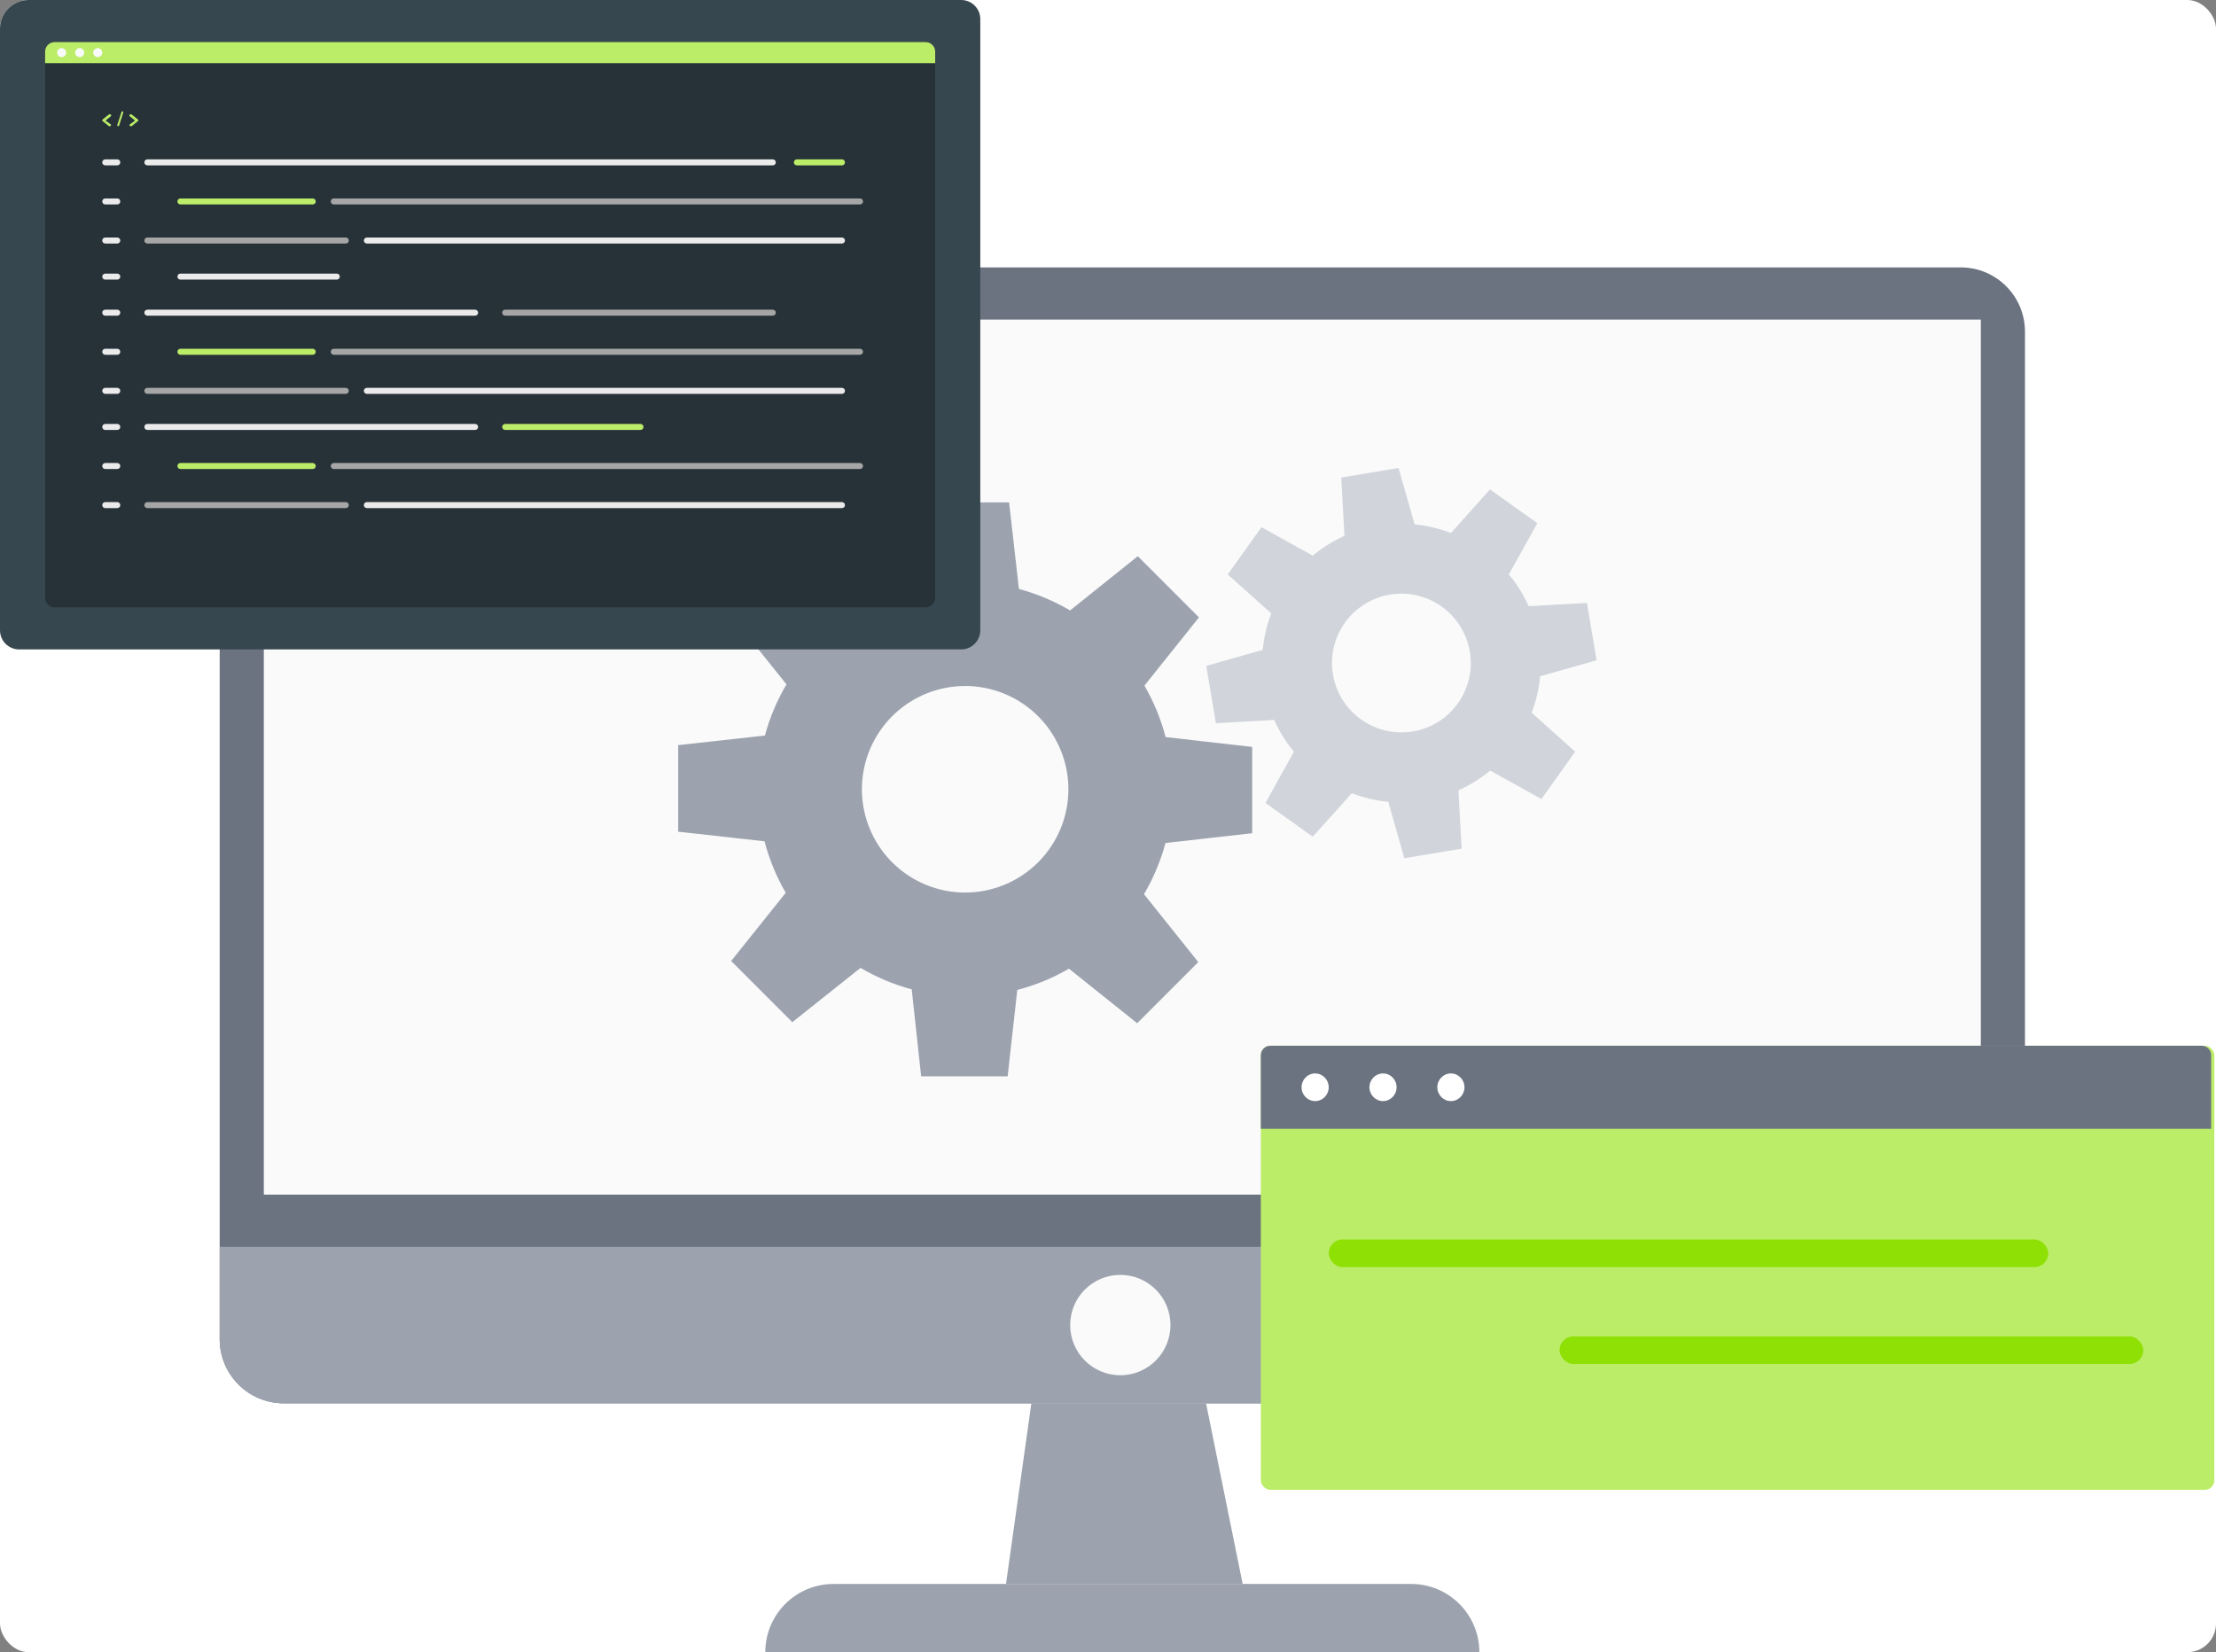 <svg width="464" height="346" viewBox="0 0 464 346" fill="none" xmlns="http://www.w3.org/2000/svg">
<rect x="0" y="0" width="464" height="346" fill="#808080" stroke="none"/>
<g clip-path="url(#clip0_507_198)">
<rect width="464" height="346" rx="6" fill="white"/>
<path d="M46 69.449C46 62.021 52.017 56 59.44 56H410.56C417.983 56 424 62.021 424 69.449V280.435C424 287.863 417.983 293.884 410.56 293.884H59.44C52.017 293.884 46 287.863 46 280.435V69.449Z" fill="#6B7280"/>
<path d="M46 261.101H424V280.435C424 287.863 417.983 293.884 410.56 293.884H59.44C52.017 293.884 46 287.863 46 280.435V261.101Z" fill="#9CA3AF"/>
<path d="M55.24 66.927H414.76V250.174H55.24V66.927Z" fill="#FAFAFA"/>
<path d="M215.95 293.884H252.53L260.2 331.71H210.64L215.95 293.884Z" fill="#9CA3AF"/>
<path d="M160.24 346C160.24 338.108 166.633 331.71 174.52 331.71H295.48C303.367 331.71 309.76 338.108 309.76 346H160.24Z" fill="#9CA3AF"/>
<path d="M245.08 277.493C245.08 283.296 240.379 288 234.58 288C228.781 288 224.08 283.296 224.08 277.493C224.08 271.69 228.781 266.985 234.58 266.985C240.379 266.985 245.08 271.69 245.08 277.493Z" fill="#FAFAFA"/>
<path d="M262.189 174.493V156.416L244.06 154.356C243.079 150.58 241.589 146.954 239.632 143.579L251.047 129.29L238.239 116.476L224.062 127.837C220.707 125.866 217.104 124.352 213.349 123.335L211.29 105.211H193.173L191.161 123.3C187.386 124.285 183.762 125.78 180.388 127.741L166.104 116.31L153.296 129.123L164.676 143.317C162.693 146.668 161.175 150.274 160.165 154.035L142 156.047V174.171L160.081 176.184C161.067 179.961 162.56 183.586 164.521 186.961L153.094 201.25L165.902 214.063L180.186 202.691C183.539 204.666 187.142 206.18 190.899 207.192L192.875 225.4H210.992L213.004 207.312C216.797 206.329 220.438 204.83 223.824 202.858L238.108 214.29L250.904 201.477L239.537 187.258C241.511 183.905 243.025 180.3 244.036 176.541L262.189 174.493ZM202.088 186.913C197.813 186.913 193.634 185.645 190.079 183.268C186.524 180.892 183.753 177.515 182.117 173.563C180.481 169.612 180.053 165.264 180.887 161.069C181.721 156.874 183.78 153.021 186.803 149.997C189.826 146.972 193.678 144.913 197.871 144.078C202.064 143.244 206.411 143.672 210.361 145.309C214.311 146.946 217.687 149.717 220.062 153.273C222.437 156.83 223.705 161.011 223.705 165.288C223.705 168.128 223.146 170.94 222.059 173.563C220.973 176.187 219.381 178.571 217.374 180.579C215.366 182.587 212.983 184.18 210.361 185.267C207.738 186.354 204.927 186.913 202.088 186.913Z" fill="#9CA3AF"/>
<path d="M334.302 138.274L332.288 126.26L320.073 126.939C319.01 124.541 317.619 122.302 315.937 120.288L321.896 109.561L311.981 102.493L303.818 111.611C301.371 110.674 298.81 110.069 296.203 109.812L292.842 98L280.841 100.002L281.509 112.219C279.116 113.292 276.879 114.683 274.859 116.355L264.133 110.396L257.066 120.3L266.183 128.465C265.243 130.914 264.641 133.481 264.395 136.093L252.574 139.442L254.588 151.457L266.791 150.777C267.862 153.171 269.253 155.408 270.926 157.428L264.967 168.155L274.871 175.223L283.058 166.117C285.507 167.06 288.073 167.665 290.685 167.917L294.046 179.728L306.046 177.726L305.379 165.509C307.772 164.437 310.009 163.045 312.029 161.373L322.754 167.333L329.821 157.416L320.704 149.252C321.639 146.8 322.24 144.235 322.492 141.623L334.302 138.274ZM295.845 153.173C293.009 153.651 290.096 153.277 287.473 152.098C284.85 150.919 282.636 148.988 281.111 146.55C279.586 144.111 278.82 141.275 278.908 138.4C278.996 135.525 279.935 132.742 281.607 130.401C283.278 128.061 285.607 126.269 288.297 125.253C290.987 124.238 293.919 124.043 296.719 124.695C299.52 125.346 302.065 126.815 304.031 128.914C305.996 131.013 307.295 133.648 307.762 136.486C308.39 140.275 307.491 144.159 305.262 147.287C303.033 150.414 299.655 152.531 295.869 153.173H295.845Z" fill="#D1D5DB"/>
<path d="M201.259 0H4C1.791 0 0 1.791 0 4V132C0 134.209 1.791 136 4 136H201.259C203.468 136 205.259 134.209 205.259 132V4C205.259 1.791 203.468 0 201.259 0Z" fill="#37474F"/>
<path d="M193.815 8.815H11.444C10.34 8.815 9.444 9.71 9.444 10.815V125.185C9.444 126.29 10.34 127.185 11.444 127.185H193.815C194.919 127.185 195.815 126.29 195.815 125.185V10.815C195.815 9.71 194.919 8.815 193.815 8.815Z" fill="#263238"/>
<path d="M193.815 8.815H11.444C10.34 8.815 9.444 9.71 9.444 10.815V13.222H195.815V10.815C195.815 9.71 194.919 8.815 193.815 8.815Z" fill="#BCED69"/>
<path d="M13.852 11.018C13.852 11.205 13.796 11.388 13.693 11.543C13.589 11.699 13.441 11.82 13.269 11.891C13.096 11.963 12.906 11.981 12.723 11.945C12.54 11.908 12.372 11.818 12.24 11.686C12.107 11.554 12.018 11.386 11.981 11.203C11.945 11.02 11.963 10.83 12.035 10.657C12.106 10.485 12.227 10.337 12.383 10.233C12.538 10.13 12.721 10.074 12.907 10.074C13.158 10.074 13.398 10.174 13.575 10.351C13.752 10.528 13.852 10.768 13.852 11.018Z" fill="#F9FAFB"/>
<path d="M17.63 11.018C17.63 11.205 17.574 11.388 17.471 11.543C17.367 11.699 17.219 11.82 17.047 11.891C16.874 11.963 16.684 11.981 16.501 11.945C16.318 11.908 16.149 11.818 16.017 11.686C15.885 11.554 15.795 11.386 15.759 11.203C15.722 11.02 15.741 10.83 15.813 10.657C15.884 10.485 16.005 10.337 16.16 10.233C16.316 10.13 16.498 10.074 16.685 10.074C16.936 10.074 17.176 10.174 17.353 10.351C17.53 10.528 17.63 10.768 17.63 11.018Z" fill="#F9FAFB"/>
<path d="M21.407 11.018C21.407 11.205 21.352 11.388 21.248 11.543C21.145 11.699 20.997 11.82 20.824 11.891C20.652 11.963 20.462 11.981 20.279 11.945C20.096 11.908 19.927 11.818 19.795 11.686C19.663 11.554 19.573 11.386 19.537 11.203C19.5 11.02 19.519 10.83 19.59 10.657C19.662 10.485 19.783 10.337 19.938 10.233C20.094 10.13 20.276 10.074 20.463 10.074C20.713 10.074 20.954 10.174 21.131 10.351C21.308 10.528 21.407 10.768 21.407 11.018Z" fill="#F9FAFB"/>
<path d="M24.556 33.37H22.037C21.689 33.37 21.407 33.652 21.407 34C21.407 34.348 21.689 34.63 22.037 34.63H24.556C24.903 34.63 25.185 34.348 25.185 34C25.185 33.652 24.903 33.37 24.556 33.37Z" fill="#EBEBEB"/>
<path d="M161.815 33.37H30.852C30.504 33.37 30.222 33.652 30.222 34C30.222 34.348 30.504 34.63 30.852 34.63H161.815C162.163 34.63 162.444 34.348 162.444 34C162.444 33.652 162.163 33.37 161.815 33.37Z" fill="#EBEBEB"/>
<path d="M176.296 33.37H166.852C166.504 33.37 166.222 33.652 166.222 34C166.222 34.348 166.504 34.63 166.852 34.63H176.296C176.644 34.63 176.926 34.348 176.926 34C176.926 33.652 176.644 33.37 176.296 33.37Z" fill="#BCED69"/>
<path d="M72.407 49.741H30.852C30.504 49.741 30.222 50.023 30.222 50.37C30.222 50.718 30.504 51 30.852 51H72.407C72.755 51 73.037 50.718 73.037 50.37C73.037 50.023 72.755 49.741 72.407 49.741Z" fill="#A6A6A6"/>
<path d="M65.481 41.556H37.778C37.43 41.556 37.148 41.837 37.148 42.185C37.148 42.533 37.43 42.815 37.778 42.815H65.481C65.829 42.815 66.111 42.533 66.111 42.185C66.111 41.837 65.829 41.556 65.481 41.556Z" fill="#BCED69"/>
<path d="M161.815 64.852H105.778C105.43 64.852 105.148 65.134 105.148 65.481C105.148 65.829 105.43 66.111 105.778 66.111H161.815C162.163 66.111 162.444 65.829 162.444 65.481C162.444 65.134 162.163 64.852 161.815 64.852Z" fill="#A6A6A6"/>
<path d="M180.074 41.556H69.889C69.541 41.556 69.259 41.837 69.259 42.185C69.259 42.533 69.541 42.815 69.889 42.815H180.074C180.422 42.815 180.704 42.533 180.704 42.185C180.704 41.837 180.422 41.556 180.074 41.556Z" fill="#A6A6A6"/>
<path d="M24.556 41.556H22.037C21.689 41.556 21.407 41.837 21.407 42.185C21.407 42.533 21.689 42.815 22.037 42.815H24.556C24.903 42.815 25.185 42.533 25.185 42.185C25.185 41.837 24.903 41.556 24.556 41.556Z" fill="#EBEBEB"/>
<path d="M70.519 57.296H37.778C37.43 57.296 37.148 57.578 37.148 57.926C37.148 58.274 37.43 58.556 37.778 58.556H70.519C70.866 58.556 71.148 58.274 71.148 57.926C71.148 57.578 70.866 57.296 70.519 57.296Z" fill="#EBEBEB"/>
<path d="M176.296 49.741H76.815C76.467 49.741 76.185 50.023 76.185 50.37C76.185 50.718 76.467 51 76.815 51H176.296C176.644 51 176.926 50.718 176.926 50.37C176.926 50.023 176.644 49.741 176.296 49.741Z" fill="#EBEBEB"/>
<path d="M24.556 49.741H22.037C21.689 49.741 21.407 50.023 21.407 50.37C21.407 50.718 21.689 51 22.037 51H24.556C24.903 51 25.185 50.718 25.185 50.37C25.185 50.023 24.903 49.741 24.556 49.741Z" fill="#EBEBEB"/>
<path d="M24.556 57.296H22.037C21.689 57.296 21.407 57.578 21.407 57.926C21.407 58.274 21.689 58.556 22.037 58.556H24.556C24.903 58.556 25.185 58.274 25.185 57.926C25.185 57.578 24.903 57.296 24.556 57.296Z" fill="#EBEBEB"/>
<path d="M24.556 64.852H22.037C21.689 64.852 21.407 65.134 21.407 65.481C21.407 65.829 21.689 66.111 22.037 66.111H24.556C24.903 66.111 25.185 65.829 25.185 65.481C25.185 65.134 24.903 64.852 24.556 64.852Z" fill="#EBEBEB"/>
<path d="M99.481 64.852H30.852C30.504 64.852 30.222 65.134 30.222 65.481C30.222 65.829 30.504 66.111 30.852 66.111H99.481C99.829 66.111 100.111 65.829 100.111 65.481C100.111 65.134 99.829 64.852 99.481 64.852Z" fill="#EBEBEB"/>
<path d="M72.407 81.222H30.852C30.504 81.222 30.222 81.504 30.222 81.852C30.222 82.2 30.504 82.481 30.852 82.481H72.407C72.755 82.481 73.037 82.2 73.037 81.852C73.037 81.504 72.755 81.222 72.407 81.222Z" fill="#A6A6A6"/>
<path d="M65.481 73.037H37.778C37.43 73.037 37.148 73.319 37.148 73.667C37.148 74.014 37.43 74.296 37.778 74.296H65.481C65.829 74.296 66.111 74.014 66.111 73.667C66.111 73.319 65.829 73.037 65.481 73.037Z" fill="#BCED69"/>
<path d="M134.111 88.778H105.778C105.43 88.778 105.148 89.06 105.148 89.407C105.148 89.755 105.43 90.037 105.778 90.037H134.111C134.459 90.037 134.741 89.755 134.741 89.407C134.741 89.06 134.459 88.778 134.111 88.778Z" fill="#BCED69"/>
<path d="M65.481 96.963H37.778C37.43 96.963 37.148 97.245 37.148 97.593C37.148 97.94 37.43 98.222 37.778 98.222H65.481C65.829 98.222 66.111 97.94 66.111 97.593C66.111 97.245 65.829 96.963 65.481 96.963Z" fill="#BCED69"/>
<path d="M180.074 73.037H69.889C69.541 73.037 69.259 73.319 69.259 73.667C69.259 74.014 69.541 74.296 69.889 74.296H180.074C180.422 74.296 180.704 74.014 180.704 73.667C180.704 73.319 180.422 73.037 180.074 73.037Z" fill="#A6A6A6"/>
<path d="M24.556 73.037H22.037C21.689 73.037 21.407 73.319 21.407 73.667C21.407 74.014 21.689 74.296 22.037 74.296H24.556C24.903 74.296 25.185 74.014 25.185 73.667C25.185 73.319 24.903 73.037 24.556 73.037Z" fill="#EBEBEB"/>
<path d="M176.296 81.222H76.815C76.467 81.222 76.185 81.504 76.185 81.852C76.185 82.2 76.467 82.481 76.815 82.481H176.296C176.644 82.481 176.926 82.2 176.926 81.852C176.926 81.504 176.644 81.222 176.296 81.222Z" fill="#EBEBEB"/>
<path d="M24.556 81.222H22.037C21.689 81.222 21.407 81.504 21.407 81.852C21.407 82.2 21.689 82.481 22.037 82.481H24.556C24.903 82.481 25.185 82.2 25.185 81.852C25.185 81.504 24.903 81.222 24.556 81.222Z" fill="#EBEBEB"/>
<path d="M24.556 88.778H22.037C21.689 88.778 21.407 89.06 21.407 89.407C21.407 89.755 21.689 90.037 22.037 90.037H24.556C24.903 90.037 25.185 89.755 25.185 89.407C25.185 89.06 24.903 88.778 24.556 88.778Z" fill="#EBEBEB"/>
<path d="M99.481 88.778H30.852C30.504 88.778 30.222 89.06 30.222 89.407C30.222 89.755 30.504 90.037 30.852 90.037H99.481C99.829 90.037 100.111 89.755 100.111 89.407C100.111 89.06 99.829 88.778 99.481 88.778Z" fill="#EBEBEB"/>
<path d="M72.407 105.148H30.852C30.504 105.148 30.222 105.43 30.222 105.778C30.222 106.126 30.504 106.407 30.852 106.407H72.407C72.755 106.407 73.037 106.126 73.037 105.778C73.037 105.43 72.755 105.148 72.407 105.148Z" fill="#A6A6A6"/>
<path d="M180.074 96.963H69.889C69.541 96.963 69.259 97.245 69.259 97.593C69.259 97.94 69.541 98.222 69.889 98.222H180.074C180.422 98.222 180.704 97.94 180.704 97.593C180.704 97.245 180.422 96.963 180.074 96.963Z" fill="#A6A6A6"/>
<path d="M24.556 96.963H22.037C21.689 96.963 21.407 97.245 21.407 97.593C21.407 97.94 21.689 98.222 22.037 98.222H24.556C24.903 98.222 25.185 97.94 25.185 97.593C25.185 97.245 24.903 96.963 24.556 96.963Z" fill="#EBEBEB"/>
<path d="M176.296 105.148H76.815C76.467 105.148 76.185 105.43 76.185 105.778C76.185 106.126 76.467 106.407 76.815 106.407H176.296C176.644 106.407 176.926 106.126 176.926 105.778C176.926 105.43 176.644 105.148 176.296 105.148Z" fill="#EBEBEB"/>
<path d="M24.556 105.148H22.037C21.689 105.148 21.407 105.43 21.407 105.778C21.407 106.126 21.689 106.407 22.037 106.407H24.556C24.903 106.407 25.185 106.126 25.185 105.778C25.185 105.43 24.903 105.148 24.556 105.148Z" fill="#EBEBEB"/>
<path d="M23.155 26.026C23.186 26.047 23.211 26.074 23.227 26.104C23.244 26.134 23.253 26.167 23.253 26.2C23.253 26.233 23.244 26.266 23.227 26.296C23.211 26.326 23.186 26.353 23.155 26.375C23.101 26.418 23.028 26.443 22.951 26.444C22.872 26.444 22.795 26.419 22.738 26.375L21.434 25.31C21.428 25.309 21.422 25.307 21.417 25.303C21.412 25.299 21.417 25.303 21.408 25.233C21.407 25.223 21.407 25.244 21.408 25.233C21.408 25.233 21.408 25.205 21.408 25.184V25.139C21.408 25.139 21.407 25.262 21.407 25.185C21.407 25.185 21.408 25.083 21.43 25.073C21.436 25.062 21.447 25.053 21.46 25.048L22.764 24.001C22.792 23.977 22.826 23.958 22.863 23.945C22.901 23.933 22.941 23.926 22.982 23.926C23.022 23.926 23.062 23.933 23.1 23.945C23.137 23.958 23.171 23.977 23.199 24.001C23.23 24.023 23.254 24.05 23.271 24.08C23.288 24.11 23.296 24.142 23.296 24.175C23.296 24.208 23.288 24.241 23.271 24.271C23.254 24.301 23.23 24.328 23.199 24.35L22.095 25.244L23.155 26.026Z" fill="#BCED69"/>
<path d="M24.579 26.091L25.442 23.449C25.452 23.418 25.467 23.391 25.485 23.367C25.504 23.344 25.526 23.326 25.549 23.314C25.573 23.302 25.599 23.296 25.625 23.296C25.65 23.297 25.676 23.304 25.699 23.317C25.723 23.33 25.744 23.348 25.761 23.371C25.779 23.394 25.793 23.421 25.802 23.451C25.811 23.481 25.815 23.514 25.815 23.546C25.814 23.578 25.809 23.61 25.798 23.639L24.938 26.286C24.923 26.331 24.897 26.37 24.865 26.397C24.833 26.424 24.795 26.439 24.757 26.439C24.734 26.446 24.71 26.446 24.688 26.439C24.661 26.428 24.637 26.41 24.616 26.386C24.596 26.361 24.579 26.331 24.569 26.298C24.559 26.265 24.554 26.229 24.556 26.193C24.558 26.158 24.566 26.123 24.579 26.091Z" fill="#BCED69"/>
<path d="M27.215 26.026C27.184 26.047 27.16 26.074 27.143 26.104C27.126 26.134 27.117 26.167 27.117 26.2C27.117 26.233 27.126 26.266 27.143 26.296C27.16 26.326 27.184 26.353 27.215 26.375C27.269 26.418 27.343 26.443 27.419 26.444C27.499 26.444 27.575 26.419 27.632 26.375L28.936 25.31C28.943 25.309 28.949 25.307 28.953 25.303C28.958 25.299 28.953 25.303 28.962 25.233C28.963 25.223 28.963 25.244 28.962 25.233C28.962 25.233 28.962 25.205 28.962 25.184V25.139C28.962 25.139 28.963 25.262 28.963 25.185C28.963 25.185 28.962 25.083 28.94 25.073C28.934 25.062 28.923 25.053 28.91 25.048L27.606 24.001C27.578 23.977 27.544 23.958 27.507 23.945C27.47 23.933 27.429 23.926 27.389 23.926C27.348 23.926 27.308 23.933 27.27 23.945C27.233 23.958 27.199 23.977 27.171 24.001C27.141 24.023 27.116 24.05 27.099 24.08C27.083 24.11 27.074 24.142 27.074 24.175C27.074 24.208 27.083 24.241 27.099 24.271C27.116 24.301 27.141 24.328 27.171 24.35L28.275 25.244L27.215 26.026Z" fill="#BCED69"/>
<rect x="264" y="219" width="199.652" height="93" rx="2" fill="#BCED69"/>
<path d="M264 221C264 219.895 264.895 219 266 219H460.991C462.096 219 462.991 219.895 462.991 221V236.387H264V221Z" fill="#6B7280"/>
<ellipse cx="275.371" cy="227.693" rx="2.843" ry="2.898" fill="white"/>
<ellipse cx="289.585" cy="227.693" rx="2.843" ry="2.898" fill="white"/>
<ellipse cx="303.798" cy="227.693" rx="2.843" ry="2.898" fill="white"/>
<rect x="278.214" y="259.57" width="150.665" height="5.796" rx="2.898" fill="#8FE105"/>
<rect x="326.54" y="279.854" width="122.237" height="5.796" rx="2.898" fill="#8FE105"/>
</g>
<defs>
<clipPath id="clip0_507_198">
<rect width="464" height="346" rx="6" fill="white"/>
</clipPath>
</defs>
</svg>
